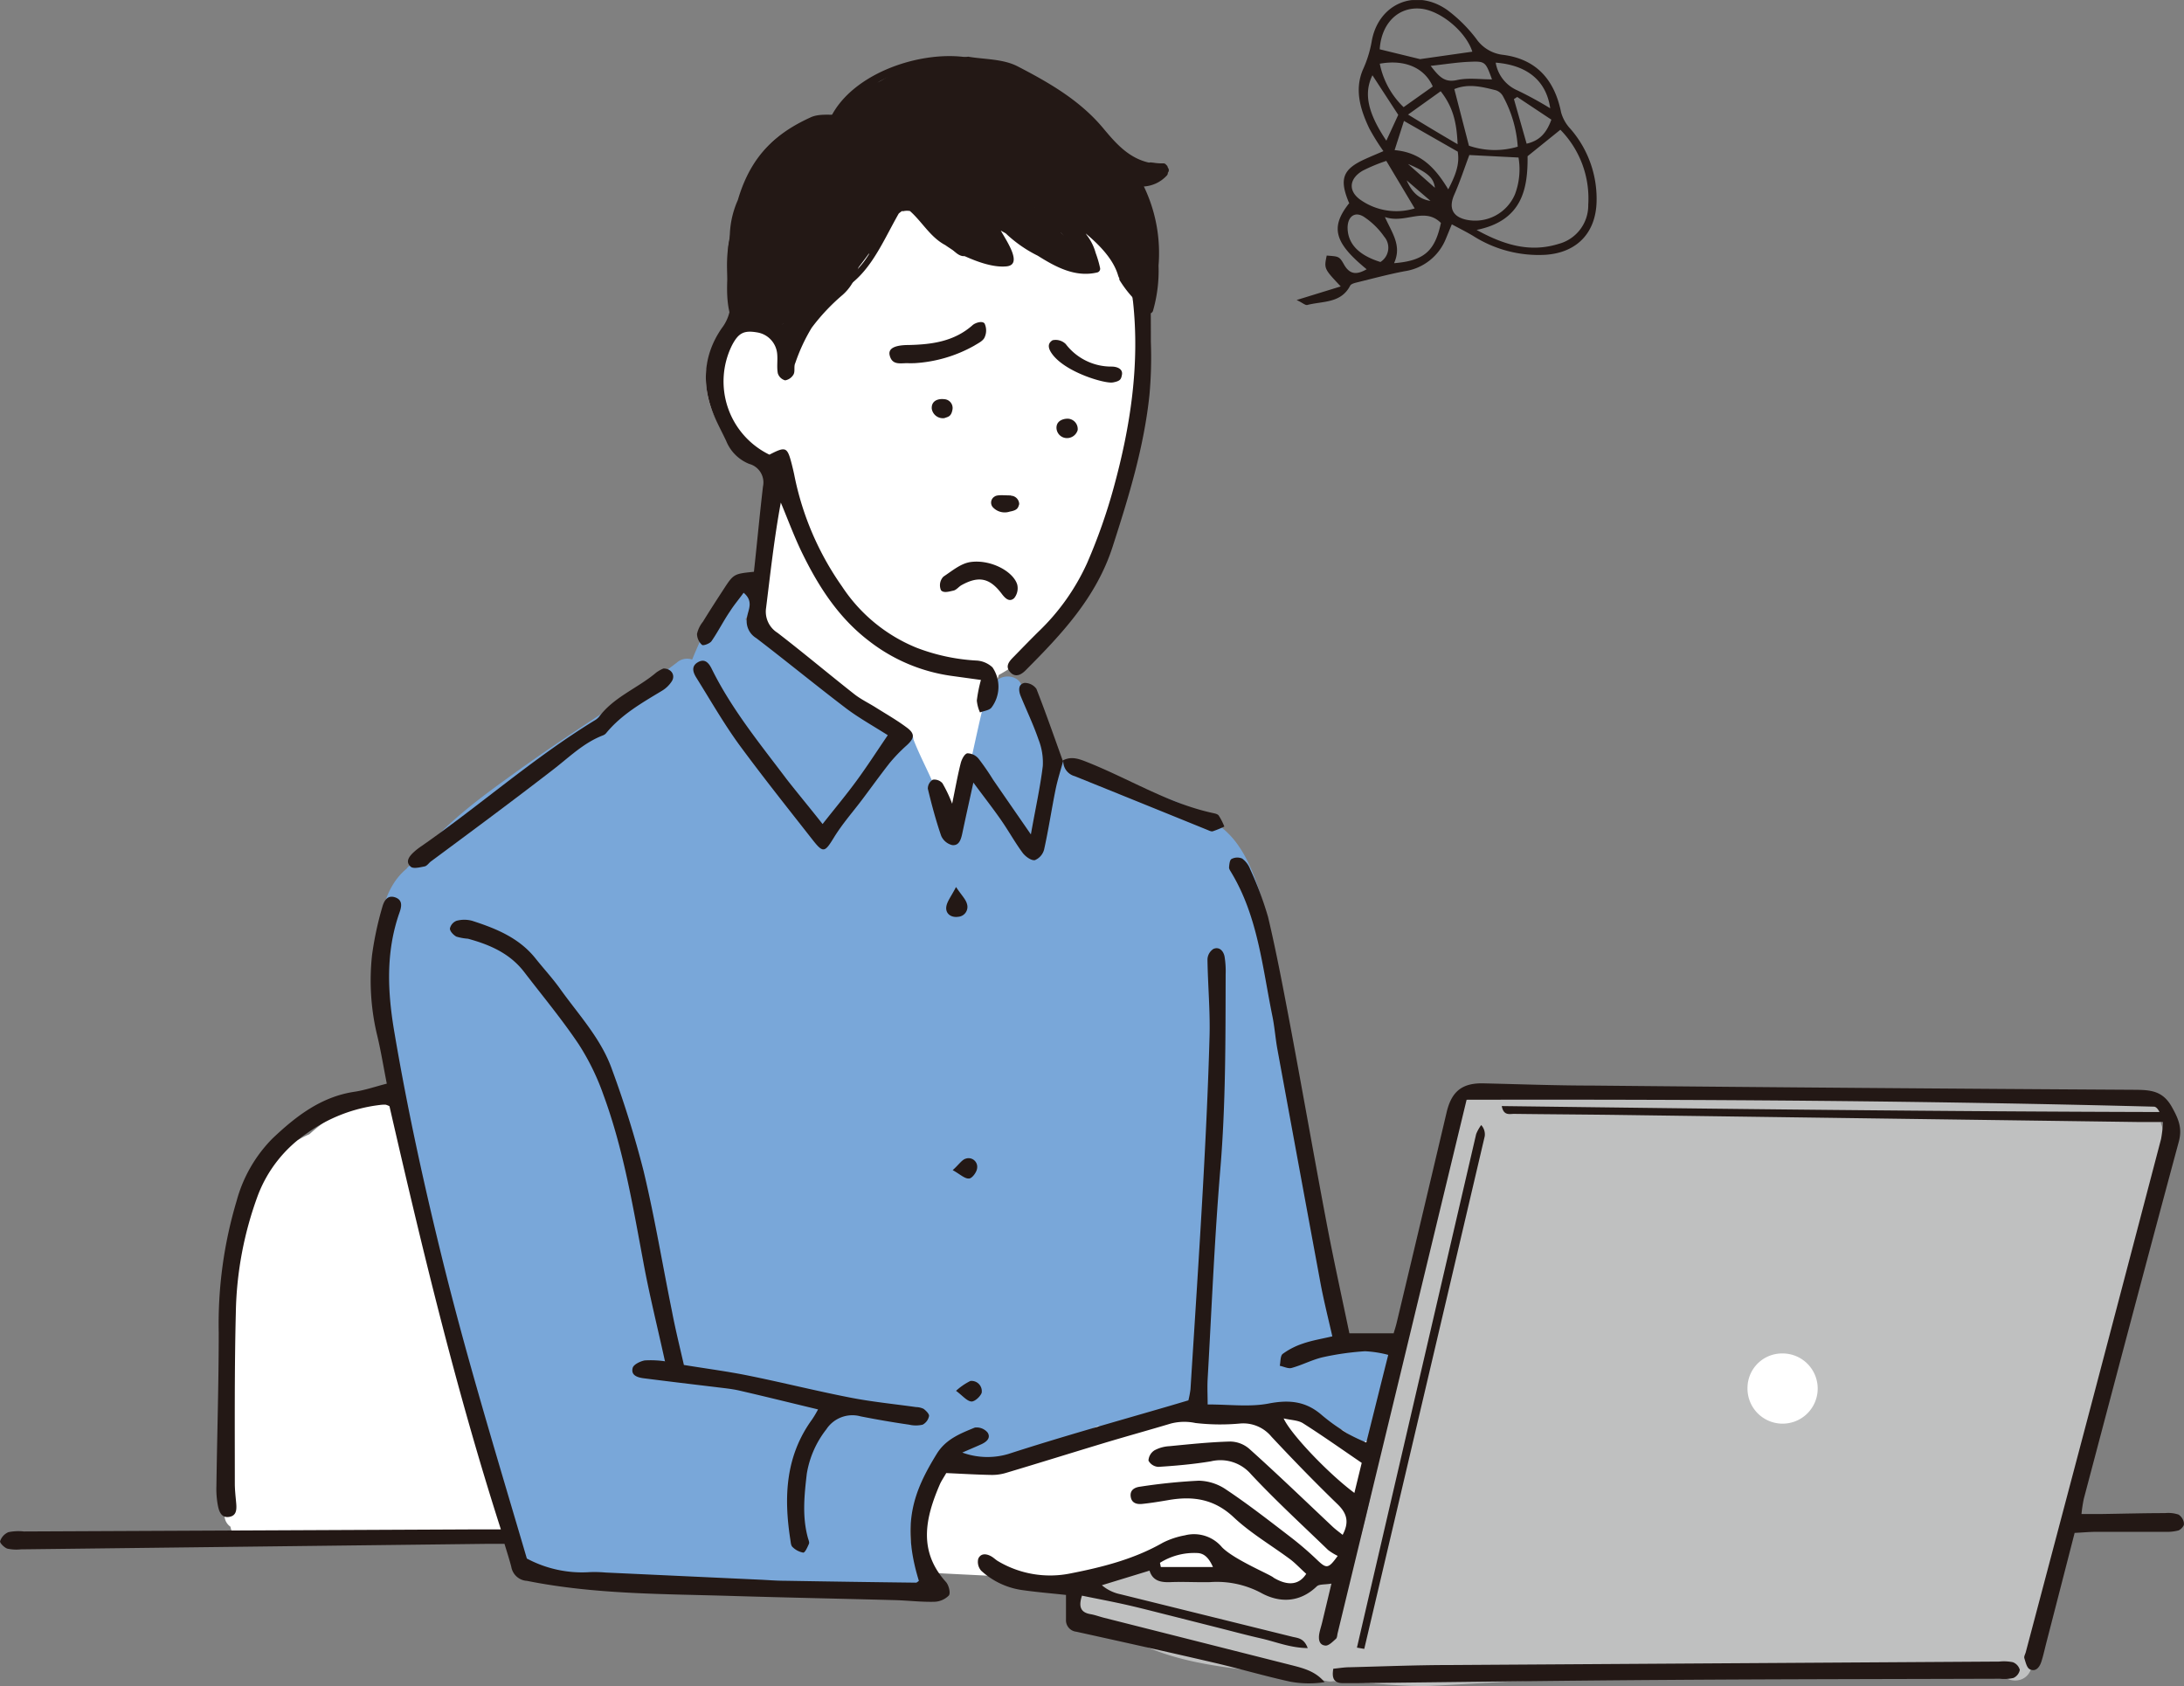 <svg xmlns="http://www.w3.org/2000/svg" xmlns:xlink="http://www.w3.org/1999/xlink" viewBox="0 0 366.45 282.95"><rect x="0" y="0" width="366.45" height="282.95" fill="#808080" stroke="none"/><defs><style>.cls-1{fill:none;}.cls-2{fill:#fff;}.cls-3{clip-path:url(#clip-path);}.cls-4,.cls-7{fill:#231815;}.cls-5{fill:#bfc0c0;}.cls-6{fill:#79a7d9;}.cls-7{fill-rule:evenodd;}</style><clipPath id="clip-path" transform="translate(-0.98 -0.49)"><rect class="cls-1" x="0.54" y="0.72" width="366.43" height="282.93" transform="translate(-0.54 0.7) rotate(-0.22)"/></clipPath></defs><g id="レイヤー_2" data-name="レイヤー 2"><g id="レイヤー"><path class="cls-2" d="M121.83,57.18c2.72-3,6.44-1.76,9.18.38a82.1,82.1,0,0,1,3.38-8.36,4,4,0,0,1,3.16-2.37,59.29,59.29,0,0,1,11.65-14.5,4.7,4.7,0,0,1,7.38.94,6.87,6.87,0,0,1,4.53-.35,10.83,10.83,0,0,1,3.73,1.91,5.19,5.19,0,0,1,1.61.11,20.08,20.08,0,0,1,3.84-3.87,4.73,4.73,0,0,1,5.84.73,22,22,0,0,1,2.26,3.33A4.25,4.25,0,0,1,182,37.46c.17.34.35.69.52,1A4.46,4.46,0,0,1,186,39.89a12.41,12.41,0,0,1,3.48,8.18h0a4.56,4.56,0,0,1,1.66,2.49c3.38,12.29,1.61,25.9-2.78,37.7-3.82,10.27-10.15,20.13-19.8,25.49a6,6,0,0,1-.35,1c-1.83,3.84-.92,8.78-.81,12.88.15,5.57-.78,11-3.79,15.81-1.54,2.44-5.47,3.47-7.56,1-3.1-3.64-4.07-7.92-4.17-12.4a4.48,4.48,0,0,1-4-3.39c-.11-.4-.22-.79-.32-1.19a4.26,4.26,0,0,1-3.16-1.38,14.17,14.17,0,0,1-2.24-3.4,4,4,0,0,1-2.81-2.27,19.67,19.67,0,0,1-.87-2,4,4,0,0,1-1,.12,4.56,4.56,0,0,1-1.46-.21,5,5,0,0,1-6.91-2.68,4.76,4.76,0,0,1-2.47-4c-.25-6,1.57-11.78,2.3-17.71.67-5.41-.24-10.79.87-16.1-3.35-.62-6.36-3.43-8.24-6.31-2.59-4-3.13-10.59.21-14.29Z" transform="translate(-0.98 -0.49)"/><path class="cls-2" d="M158.64,246.37c2.76-2,6.17-2.16,9.48-1.72a4.51,4.51,0,0,1,2-.89c2-.41,4.21-1.06,6.35-1.38a16,16,0,0,1,3.06-.8,6.77,6.77,0,0,1,1.43-.06c2.87-1.81,6-2.86,8.77-2.58a9.29,9.29,0,0,1,2.31.53l.18-.06a12.81,12.81,0,0,1,4.22-.61c3.84-2.93,8.77-4.22,13-2.2a8.66,8.66,0,0,1,3,.05c2.36-1.21,5.24-1.29,8.39.49a7.9,7.9,0,0,1,3.3,3.6l.43.2c3.53-2.17,9.12,2,6.68,6.66-1.59,3-1.76,6.63-2.68,9.9a18.28,18.28,0,0,1-7.1,9.85,4.76,4.76,0,0,1-5.84-.74c-2.39-2.69-7.41-1.87-10.66-1.7-4.63.24-9.76.92-14.19-.82a6.62,6.62,0,0,1-1.57-.86c-3.5,2.41-7.82,2.79-12.13,2.38-6.53-.64-13.14-.83-19.69-1.21a4.91,4.91,0,0,1-4.67-6.08c.86-4.46,2.09-9.15,6-11.95Z" transform="translate(-0.98 -0.49)"/><g class="cls-3"><path class="cls-4" d="M125.6,37.21a.68.68,0,0,1-.3.11c-.14.77-.27,1.55-.36,2.32.19-.83.42-1.64.66-2.43Zm1.24-3.81c.3-.85.63-1.68,1-2.5-.41.68-.81,1.36-1.17,2.07a13.35,13.35,0,0,0-.73,3.1c.29-.94.6-1.83.89-2.67Zm19.9,9.68c-.62.85-1.25,1.69-1.91,2.52-.45.58-1.15-.08-1.07-.62,0-.27.07-.52.12-.78,0,0,0,0,0,0-.09.26-.17.52-.28.77a14.22,14.22,0,0,1-1.76,3.14,14.81,14.81,0,0,0,5-5.06Zm29-4.43A32.4,32.4,0,0,0,179,40.93a.63.63,0,0,1,.23.23l1.7.89a.62.62,0,0,1,.17,1c.71.2,1.21.23,1.27,0-1.14-1.14-2.25-2.31-3.37-3.47a.65.65,0,0,1-.62-.14,29.28,29.28,0,0,1-2.49-2.61,18.14,18.14,0,0,1-1.36-1.49,1.56,1.56,0,0,1-1.29-.24.5.5,0,0,1-.24-.28,2.63,2.63,0,0,1-.83.23,25.41,25.41,0,0,1,3.52,3.66Zm-22.2-26.49a25.78,25.78,0,0,0-5.35,2.18c1.75-.8,3.61-1.32,5.35-2.18ZM123.18,44.05a.67.67,0,0,1,.12-.35,6,6,0,0,1,.13-3,15.58,15.58,0,0,1,1.35-6.64c1.53-5.25,4.46-9.81,9.56-12.24a.67.67,0,0,1,.87.27,13.82,13.82,0,0,1,5.12-1.84c3.78-7.76,15.88-11.57,23.67-10,.81.15.47,1.39-.34,1.23a21.64,21.64,0,0,0-8.82.32.63.63,0,0,1,0,1.09c-2.2,1.23-4.7,1.7-6.89,2.92a3.35,3.35,0,0,0-.45.27,2.67,2.67,0,0,1,1.15.36A35.64,35.64,0,0,1,159.78,12c8.2-.84,19.26,2.86,23.86,10.25a2.64,2.64,0,0,1,2.52,1.06c1.19,1.57,2.33,3.2,3.36,4.87l.06,0c.63.41,1.25.84,1.9,1.22.86.14,1.73.19,2.6.28a.62.62,0,0,1,.52.34,5,5,0,0,0,.53-.32l-.13-.07a5.82,5.82,0,0,1-1.1-.3.66.66,0,0,1-.42-.73c-.13-.46.28-1,.77-.83h.16a8.5,8.5,0,0,0,1.75.13.57.57,0,0,1,.51.27.64.64,0,0,1,.26.45.63.63,0,0,1,0,.85.61.61,0,0,1-.18.48,5.71,5.71,0,0,1-3.84,1.83,25.75,25.75,0,0,1,2.46,13.27v0a24.29,24.29,0,0,1-.94,7.62.64.64,0,0,1-1.23-.34,21.89,21.89,0,0,0,.63-2.88.62.62,0,0,1-.3-.19,2.17,2.17,0,0,1-1.31.26,8.4,8.4,0,0,1,.53.84l0,0c.12.11.24.22.37.32.65.51-.26,1.41-.91.91a19.19,19.19,0,0,1-3.32-4,.54.54,0,0,1-.1-.41,2,2,0,0,1-.22-.52c-.81-2.71-3.11-5.06-5.42-7l.23.35a8.57,8.57,0,0,1,1.44,2.92v0a18.21,18.21,0,0,1,.73,2.48.64.64,0,0,1-.44.79c-3.68.88-6.95-.88-10-2.8a21.85,21.85,0,0,1-5.39-3.76l-.82-.46c1.05,1.87,3.69,5.7,1,6-2.17.23-4.78-.71-6.74-1.57a18.45,18.45,0,0,1-3.58-2l-.19-.1c-2.4-1.37-3.71-3.82-5.73-5.61h0a2.82,2.82,0,0,0-1,0,.53.53,0,0,1-.33,0,5.34,5.34,0,0,0-.55.42c-3,5.24-5.29,11.41-11.26,13.61a.56.56,0,0,1-.4,0c-.28.31-.58.62-.88.93-3.3,3.36-8.53,6.15-12.34,2A2.49,2.49,0,0,1,125.65,52a11,11,0,0,1-.55-1.08c0,.5,0,1,0,1.49a.59.59,0,0,1-.36.56c0,.26.08.51.13.77.16.81-1.08,1.16-1.24.35-.06-.31-.1-.62-.15-.93a.61.61,0,0,1-.07-.14c-.73-3-.33-5.92-.27-9Z" transform="translate(-0.98 -0.49)"/><path class="cls-5" d="M181.44,268.5c2.66-2.43,6-3.38,9.4-3.76l.06-.16a1.32,1.32,0,0,1,.19-.29,2.32,2.32,0,0,1,.39-.53,2.58,2.58,0,0,1,3.64,0,3,3,0,0,1,.52.75h1.09a2.33,2.33,0,0,1,2.24,1.41c.54-.13,1.09-.25,1.63-.36,4.12-.84,9.86-2,13.57.64a2.74,2.74,0,0,1,.72.77c2.16.08,4.32.11,6.47.12a2.55,2.55,0,0,1,4.77-1.17,57.16,57.16,0,0,0,3.21-7.83c2.11-7.65,3.29-15.55,4.78-23.34,1.53-7.95,3.65-15.74,5.9-23.5a64.64,64.64,0,0,0,2.4-10.79c.33-3.09.58-6.18,2-9a2.45,2.45,0,0,1,.63-.82,42.18,42.18,0,0,0,.29-4.52c0-2.75,3.53-3.22,4.72-1.42,2.85-.76,6.25-.31,9-.17,4.79.25,9.6.19,14.41.25.75-.09,1.51-.18,2.27-.25a142.38,142.38,0,0,1,21.95-.17,58.09,58.09,0,0,1,9.51.15c3.18.31,6.42.71,9.55-.07a2.39,2.39,0,0,1,2.54.8c4.58,0,9.17-.2,13.81-.46,4.9-.28,9.83-.08,14.73.08,4.58.16,9.11-.76,13.7-.26a2.83,2.83,0,0,1,2,4.31c2.16,5.59-.27,12.69-2,18.06-1.32,4.15-2.52,8.32-3.87,12.45-1.94,5.9-4,11.85-4.54,18.07a2.54,2.54,0,0,1-1.22,2,131.14,131.14,0,0,1-5,21.26c-2,6.6-2.65,13.58-5.22,20-1,2.44-4.39,2.07-5,.21-4.78,2.26-12,.38-16.81-.05-9.9-.87-19.92,1.09-29.85.42-5.36-.36-10.54-.91-15.9-.33-5.75.62-11.49,1.29-17.27,1.53-5.08.21-10.15.56-15.23.81-5.44.28-10.8-.63-16.23-.69a3.1,3.1,0,0,1-.63-.08,2.65,2.65,0,0,1-1.12,0c-10.1-2.09-20.54-1.6-30.18-5.7a2.11,2.11,0,0,1-1.26-1.32,26.77,26.77,0,0,0-8.79-1.29,2.34,2.34,0,0,1-2.43-3,2.22,2.22,0,0,1,.5-2.83Z" transform="translate(-0.98 -0.49)"/></g><path class="cls-2" d="M294.19,233.32a5.89,5.89,0,1,0,5.86-5.73,5.8,5.8,0,0,0-5.86,5.73Z" transform="translate(-0.98 -0.49)"/><path class="cls-2" d="M40,245.59a2.41,2.41,0,0,1-.12-.72c-.05-6.42-.44-12.84-.49-19.26a2.34,2.34,0,0,1,.91-1.88,2.36,2.36,0,0,1-.93-2,57.27,57.27,0,0,1,.49-8.39,1.32,1.32,0,0,1,.07-.3c.88-8.72,3.23-18.1,11.32-21.42a13.87,13.87,0,0,1,1.64-.81c4.15-3.78,9.45-6.4,14.76-6.4,2.85,11.29,4.78,22.61,7.79,34.49,3.87,13.34,8.44,26,11.88,38.94-6.36.52-12.84-.09-19.19.27-8.19.48-16.43,1.51-24.64,1a2.38,2.38,0,0,1-3.34-1.22,2.94,2.94,0,0,1-.5-1.23,2.32,2.32,0,0,1-1-1.93l0-6.85A2.29,2.29,0,0,1,40,245.59Z" transform="translate(-0.98 -0.49)"/><g class="cls-3"><path class="cls-6" d="M69.25,146.18a2.51,2.51,0,0,1,1.1-.77l.18-.07a24.92,24.92,0,0,1,3.16-3.91c4.07-4.33,9-7.89,13.82-11.36,5.37-3.88,10.91-7.52,16.44-11.16a121.47,121.47,0,0,0,10.61-7.25,2.58,2.58,0,0,1,2.56-.5,79.89,79.89,0,0,1,6-11.86c1.78-2.77,6.24-.21,4.44,2.58-.53.83-1,1.68-1.52,2.54,0,0,.11.08.17.13,3.51,3.32,7.84,5.69,11.64,8.66,4.32,3.37,8.37,7.31,13.61,9.2a4.54,4.54,0,0,1,.54.26,2,2,0,0,1,2.23,1.85c1.9,4.94,4.78,9,5.28,14.47a2.17,2.17,0,0,1,0,.51l.49.95a32.77,32.77,0,0,1,2.94-6.29c-.38-2,.49-4,.95-6.06.77-3.46,1.5-6.94,2.37-10.37a2.34,2.34,0,0,1,1.22-1.55c.35-2.93,4.93-2.91,5.09.08a2.31,2.31,0,0,1,.31.51c1.65,3.51,3.5,6.91,4.43,10.65,4.13,1.46,8.25,3,12.35,4.52,4.93,1.85,11.11,3.39,15.33,6.66l.32.29c4.08,2.73,6,7.91,7.4,12.42,2,6.6,2.73,13.58,3.45,20.41a194,194,0,0,0,3.94,23.56c1.28,5.46,2.69,10.88,4,16.33,1,4.32,2.4,9,2.78,13.52a13.22,13.22,0,0,1,1.88-.06,17.19,17.19,0,0,1,1.9.17l1.28.17.12,0h0a2.57,2.57,0,0,1,2.34,2.52,2.12,2.12,0,0,1-.14.75,2.45,2.45,0,0,1,.05,1.21,61.44,61.44,0,0,1-2.06,9.42,2.54,2.54,0,0,1-1.2,2.5,2.42,2.42,0,0,1-3.63-.48c-9-7.25-20.82-3-31.38-3.83,0,0,0,0,0,0a3.51,3.51,0,0,1-1.14,1.16,9.09,9.09,0,0,1-3.1,1.17,2.64,2.64,0,0,1-2.58-.76s0,0,0,.05a4.86,4.86,0,0,1-1.35.53l-.28.12a4.77,4.77,0,0,1-2.43,0,61.5,61.5,0,0,1-8.68,3.65,63.72,63.72,0,0,1-8.55,1.82l-2.56.38c-.4.06-.8.14-1.19.21l-.18,0a2.64,2.64,0,0,1-3,.53,3.18,3.18,0,0,1-1.29-1.15.16.16,0,0,0,0-.07c-4.37,3.6-7.4,11.48-5.23,16.38a2.35,2.35,0,0,1,1.05,1.68h0c2.17,2.49-1.44,6.15-3.62,3.65-.13-.14-.24-.3-.37-.45C131,267.71,109.9,270,90,264.69a2.49,2.49,0,0,1-1.46-3.78c-1.13-.93-1.69-2.69-2.19-3.93C85,253.76,84,250.42,83,247.11c-2-6.38-3.77-12.81-5.52-19.25s-3.58-12.82-4.88-19.4c-1.43-7.21-2.42-14.5-3.54-21.78-.53-3.43-1.12-6.86-1.63-10.29-2.29-4.78-3-10.46-3-15.67-.08-5,.72-11.21,4.86-14.54Z" transform="translate(-0.98 -0.49)"/><path class="cls-7" d="M195.76,263.46l-.15-.74a10.79,10.79,0,0,1,6.29-1.64c1.25.05,2,1,2.6,2.35l-8.74,0ZM228.24,251c-4.32-3.2-10.69-9.87-11.88-12.51,1.26.3,2.43.29,3.26.82,3.29,2.09,6.48,4.35,9.84,6.64l-1.22,5Zm6.56-26.79-7.41,0c-1.29-6.2-2.64-12.28-3.8-18.4-2.11-11.12-4.06-22.28-6.15-33.4-1.14-6-2.28-12.1-3.7-18.08a57.07,57.07,0,0,0-3-8,3.94,3.94,0,0,0-1.34-1.78,2.07,2.07,0,0,0-1.78.07c-.31.16-.38.92-.42,1.43,0,.28.24.6.4.88,4.43,7.37,5.19,15.8,6.86,24,.38,1.83.51,3.71.84,5.55q3.6,19.62,7.23,39.24c.54,2.9,1.26,5.77,2,9-1.74.41-3.35.67-4.87,1.19a12.2,12.2,0,0,0-3.45,1.75c-.43.33-.35,1.32-.5,2,.69.14,1.44.53,2,.36,1.78-.49,3.45-1.39,5.24-1.8a46.37,46.37,0,0,1,7.05-1,18.4,18.4,0,0,1,3.91.61c-1.26,5-2.42,9.68-3.68,14.7a31.41,31.41,0,0,1-3.14-1.49,35.4,35.4,0,0,1-4.28-3.07c-2.63-2.32-5.39-2.65-8.85-2-3.24.65-6.72.17-10.35.18,0-1.49-.08-2.89,0-4.28.67-11.76,1.15-23.53,2.13-35.25.91-10.89.86-21.77.89-32.66a15.29,15.29,0,0,0-.18-2.95c-.18-.95-.87-1.72-1.87-1.3a2.2,2.2,0,0,0-1,1.75c.06,4.28.46,8.57.35,12.84-.23,8.47-.64,16.92-1.11,25.38-.63,11.31-1.38,22.61-2.09,33.92a16.48,16.48,0,0,1-.35,1.86l-3.38,1c-9,2.62-17.95,5.12-26.84,8a12.31,12.31,0,0,1-7.72-.24c1.05-.46,2.11-.9,3.15-1.37.87-.39,1.71-1.05,1.09-2a2.39,2.39,0,0,0-2.14-.82c-2.44,1-4.86,1.94-6.38,4.4-3.81,6.2-6,11.61-3,21.32-.16.1-.33.3-.5.3q-11-.13-22.08-.32c-1.43,0-2.86-.13-4.29-.19l-25.7-1.19a21.05,21.05,0,0,0-2.63-.07A19.62,19.62,0,0,1,89.38,262c-2.74-9.32-5.62-18.89-8.36-28.5-2-7-3.9-14-5.64-21-3.17-12.8-6-25.67-8.21-38.7C66,167,65.67,160.28,68,153.64c.36-1,.57-2.07-.61-2.54-1.43-.55-2,.58-2.29,1.68a54.78,54.78,0,0,0-1.7,8,39.46,39.46,0,0,0,.79,13.12c.66,2.66,1.09,5.38,1.69,8.42-1.89.48-3.63,1.09-5.42,1.36-5.63.84-9.87,4.15-13.78,7.86a23.66,23.66,0,0,0-6,10.46,72,72,0,0,0-3,22.11c0,8.58-.27,17.15-.39,25.73a15,15,0,0,0,.25,3.28c.19.94.55,2.08,1.85,1.9s1.31-1.26,1.22-2.31-.23-2.19-.23-3.29c0-9.57-.07-19.14.17-28.71a59.66,59.66,0,0,1,3.72-19.7,22.08,22.08,0,0,1,8.27-10.41,26.33,26.33,0,0,1,12.15-4.7,5.37,5.37,0,0,1,1-.05,2.69,2.69,0,0,1,.64.26c5.44,23.7,11.11,47.38,18.69,71l-4,0L5,257.46a8.44,8.44,0,0,0-2.62.12A2.51,2.51,0,0,0,1,259.09c-.09.29.69,1.07,1.21,1.25a7.18,7.18,0,0,0,2.28.12l77.92-.92h3.22c.42,1.4.82,2.62,1.14,3.86a2.83,2.83,0,0,0,2.64,2.35c11.48,2.3,23.11,2.18,34.72,2.54,9,.27,18,.45,27,.69,2.2.06,4.39.33,6.57.28a3.59,3.59,0,0,0,2.49-1.06c.31-.4,0-1.76-.53-2.31-4.65-5.19-3.41-10.7-1-16.3.26-.6.64-1.14,1.09-1.93,2.43.11,4.92.26,7.42.31a8.06,8.06,0,0,0,2.54-.32c5.57-1.66,11.12-3.4,16.69-5.08,3.67-1.1,7.36-2.12,11-3.21a9,9,0,0,1,4.16-.1,36.12,36.12,0,0,0,7.57.08,6.13,6.13,0,0,1,5.19,2.22c3.61,3.86,7.29,7.65,11.08,11.32,1.59,1.54,2,3,.86,5.15-.58-.47-1.17-.89-1.68-1.37-4.64-4.37-9.23-8.8-14-13.08a5,5,0,0,0-3.2-1.21c-3.4.09-6.8.45-10.19.78a5.92,5.92,0,0,0-2.51.7,2.18,2.18,0,0,0-1,1.72,2,2,0,0,0,1.67,1.05c3-.19,5.9-.45,8.81-.93a6.77,6.77,0,0,1,6.73,2.17c4.12,4.41,8.58,8.5,12.92,12.7a9.5,9.5,0,0,0,1.62,1c-1.55,2.16-1.87,2.17-3.39.73a54.87,54.87,0,0,0-4.48-3.86c-3.57-2.74-7.13-5.52-10.85-8a8.44,8.44,0,0,0-4.59-1.49,96,96,0,0,0-9.81,1c-.93.11-1.77.55-1.61,1.68s1.08,1.32,2,1.21c1.42-.15,2.83-.38,4.24-.62,4.08-.72,7.68-.27,11,2.83,2.85,2.69,6.33,4.72,9.51,7.08.83.62,1.55,1.4,2.7,2.45-1.19,1.86-3.06,2.08-5.47.65-.36-.45-6.61-3-8.66-5.11a6.12,6.12,0,0,0-6.23-2,13.51,13.51,0,0,0-3.71,1.24c-4.84,2.77-10.18,4.11-15.54,5.16a17.1,17.1,0,0,1-12.09-2.06c-.38-.22-.69-.54-1.07-.77-.85-.51-1.83-.62-2.26.36a2.23,2.23,0,0,0,.49,2,12.81,12.81,0,0,0,7.07,3.28c2.27.32,4.57.51,7.16.79,0,1.38,0,2.78,0,4.17a1.93,1.93,0,0,0,1.73,2c7.71,1.7,15.43,3.41,23.12,5.2,4.29,1,8.51,2.25,12.81,3.19a17.44,17.44,0,0,0,5.73.08c-1.46-1.77-3.41-2.31-5.37-2.81q-15.82-4-31.65-8c-.75-.19-1.48-.47-2.23-.6-1.83-.3-2-1.42-1.46-3.11,2.56.53,5.11,1,7.65,1.58s4.91,1.21,7.37,1.82l7.67,1.94c2.46.62,4.9,1.28,7.37,1.84s4.85,1.58,7.82,1.62c-.63-1.69-1.68-1.68-2.58-1.9L189,268a7,7,0,0,1-3.14-1.52l8-2.45c.52,1.73,1.89,2,3.54,1.93,2.2-.09,4.4.05,6.6,0a15.8,15.8,0,0,1,8.51,1.77c3.07,1.72,6.51,1.74,9.41-1.06.41-.39,1.31-.27,2.46-.46-.59,2.48-1.07,4.48-1.55,6.48-.15.64-.37,1.27-.49,1.92-.17,1,0,1.94,1.08,2,.55,0,1.2-.68,1.72-1.14.21-.19.2-.62.28-.94q5.16-21.31,10.32-42.62l11.32-46.89c38.59-.08,77,.16,115.32,1.16.34,0,.67.36.94.9-36.78-.09-73.51-.52-110.36-1,.31,1.68,1.33,1.3,2.1,1.31,5.61.07,11.22.1,16.84.17q44.07.6,88.15,1.2c1.19,0,2.39,0,3.86,0a21.88,21.88,0,0,1-.33,2.85q-5.81,22.17-11.65,44.34-5.52,20.9-11.05,41.77c-.08.32-.32.68-.24,1,.21.66.41,1.6.9,1.85,1,.51,1.64-.32,1.94-1.21s.57-2.12.84-3.18c1.57-6.07,3.13-12.14,4.76-18.48,1.23-.06,2.41-.17,3.58-.18,3.85,0,7.71,0,11.56,0a7.76,7.76,0,0,0,2.27-.23c.42-.15,1-.78.94-1.15a2.06,2.06,0,0,0-.91-1.51,5.42,5.42,0,0,0-2.26-.25c-3.52,0-7,.1-10.56.15-1.07,0-2.15,0-3.47,0a23.73,23.73,0,0,1,.39-2.56c5.29-20,10.56-40,15.94-59.92.61-2.27-.05-3.81-1.14-5.77-1.52-2.76-3.56-2.91-6.22-2.93q-45.57-.27-91.13-.71c-6.05,0-12.1-.23-18.15-.37-3.58-.09-5.37,1.31-6.21,4.84q-4.16,17.67-8.38,35.31c-.15.63-.35,1.24-.53,1.84Z" transform="translate(-0.98 -0.49)"/><path class="cls-7" d="M132.27,54.76l-5.41-2.45A26.09,26.09,0,0,1,128.05,35a26.68,26.68,0,0,0,1.26-3c1.21-4.1,4.17-6.66,7.73-8.57a10.12,10.12,0,0,1,4.11-.74c1-.06,2.11.07,2.15-1.32s-1-1.64-2.06-1.62c-1.42,0-3-.14-4.22.42-4.16,1.9-7.89,4.48-9.74,8.9a96.4,96.4,0,0,0-3.47,9.6,24.15,24.15,0,0,0-.37,11.12,7.17,7.17,0,0,1-1.35,5.76C119,60,118.66,65,120.7,70c.62,1.52,1.43,3,2.12,4.46a6.94,6.94,0,0,0,3.87,3.87A3.22,3.22,0,0,1,129,82.12c-.56,4.78-1,9.58-1.52,14.31-3.41.35-3.41.35-5.18,3.08-1.14,1.75-2.28,3.51-3.37,5.29a5,5,0,0,0-1,2.06,2.57,2.57,0,0,0,.84,1.84c.21.18,1.32-.22,1.6-.64,1.12-1.62,2-3.39,3.1-5,.67-1.06,1.48-2,2.28-3.11,1.71,1.43.78,2.82.6,4a3.32,3.32,0,0,0,1.52,3.61c5.06,3.87,10,7.92,15.07,11.78,2.09,1.58,4.4,2.86,7,4.51-1.82,2.67-3.46,5.22-5.25,7.66s-3.63,4.63-5.69,7.25c-2-2.55-4.05-5-6-7.49-4.52-6-9.25-11.77-12.59-18.53-.45-.92-1.11-1.82-2.3-1.15s-.86,1.69-.31,2.58c2.39,3.82,4.63,7.75,7.28,11.38,4,5.43,8.17,10.66,12.31,15.94,1.71,2.17,2,2,3.47-.4s3.21-4.34,4.83-6.5,3-4.08,4.55-6.06a27.88,27.88,0,0,1,2.9-3c1.25-1.14,1.4-1.89.06-2.91-1.66-1.25-3.48-2.29-5.25-3.4-1.2-.76-2.51-1.38-3.62-2.25-4.32-3.4-8.53-6.94-12.89-10.3a4.18,4.18,0,0,1-1.92-4.17c.73-5.87,1.37-11.75,2.47-17.68,1.22,2.9,2.3,5.87,3.69,8.68,2.74,5.57,6.07,10.7,11.12,14.55a29,29,0,0,0,13.77,5.84l5,.69a23.65,23.65,0,0,0-.69,3.45,6.31,6.31,0,0,0,.53,2c.65-.26,1.52-.33,1.92-.8a5.8,5.8,0,0,0,.18-6.76,4.3,4.3,0,0,0-2.8-1.15,33,33,0,0,1-9.93-2.14,27.25,27.25,0,0,1-12.52-10.29,49,49,0,0,1-8-18.66c-.13-.65-.29-1.29-.45-1.93-.74-2.84-1-2.93-3.73-1.52a13.66,13.66,0,0,1-6.28-18.35c1.09-2.08,2-2.55,4.24-2.16a4,4,0,0,1,3.34,3.57c.11,1.09-.09,2.23.11,3.29a1.77,1.77,0,0,0,1.23,1.18,2,2,0,0,0,1.41-1c.29-.54,0-1.34.3-1.93a29.87,29.87,0,0,1,2.74-5.89,33.75,33.75,0,0,1,5.18-5.51c2.8-2.48,3-5.76,3-9.06,0-.49-.82-1.16-1.41-1.4-.23-.1-.86.73-1.29,1.16-.07.06-.07.21-.06.31.64,5.2-3.38,7.82-6.22,11-1.06,1.2-2.67,1.9-4.14,2.91Z" transform="translate(-0.98 -0.49)"/><path class="cls-7" d="M241,34.2c-2.14-.33-3.22-1.7-4-3.45l4,3.45ZM237.22,28c3.49,1.47,4.32,2.44,4.52,4l-4.52-4Zm14.1-14.19c-2,0-4-.3-5.86.11-2.1.47-3-.54-4.43-2.38,2.47-.27,4.48-.6,6.49-.68,2.71-.12,2.71,0,3.8,2.95Zm9.95,6.79c-.87,2.38-2.11,3.53-4.14,4L255,17.12l.55-.36,5.72,3.8Zm-27.66,3.52c-3.18-4.73-3.83-8-2.35-11l4.33,6.64-2,4.34Zm27.47-5.46a61.21,61.21,0,0,0-5.49-3A6.17,6.17,0,0,1,251.94,11c5.32.42,8.47,3.05,9.14,7.6ZM237.2,19.74l5.51-3.94c2.09,2.66,2.69,5.29,2.84,8.89-3-1.75-5.35-3.16-8.35-5Zm-4.6,24.71c-3.65-1.13-5.47-3.05-5.51-5.72,0-1.85,1.16-2.82,2.69-1.89a12.6,12.6,0,0,1,3.46,3.37,2.83,2.83,0,0,1-.64,4.24Zm-.06-33.28c4.23-.75,7.49.75,8.84,3.83l-4.89,3.47a13.87,13.87,0,0,1-4-7.3Zm2.37,33.43c1.3-2.91-.35-5-1.56-7.7,3.41,1.21,6.62-1.78,9.4,1-1,4.7-2.79,6.34-7.84,6.75Zm10.66-18.68c.36,2.14-.38,4-1.59,6.34-2.17-3.59-4.58-6.2-9-6.58l1.57-4.9,9,5.14Zm-12,1.54c1.66,2.78,3.15,5.27,4.78,8a10.49,10.49,0,0,1-9-1.37c-2.19-1.48-2.06-3.59.26-4.95a28,28,0,0,1,4-1.66Zm11.38-12c2.36-1,4.69-.41,7,.17a2.12,2.12,0,0,1,1.21,1,20.38,20.38,0,0,1,2.48,8.47,13.41,13.41,0,0,1-8.19-.16L245,15.45Zm-12.47-6.7c.27-4.33,3.09-7.17,6.87-6.82,3.37.32,7.62,3.89,8.67,7.22l-8.77,1.25-6.77-1.65Zm15,17.74,8.29.42a11.85,11.85,0,0,1-.6,6.18,7.25,7.25,0,0,1-8,4.29c-2.46-.47-3.17-2-2.18-4.24s1.62-4.24,2.53-6.65Zm15.32-4.23a16.44,16.44,0,0,1,4.67,12.55,6.68,6.68,0,0,1-5,6.6c-4.68,1.45-9,.26-13.73-2.35,7.72-1.57,8.6-7,8.55-12.37l5.49-4.43Zm-35.51,12.4c-3.13,4-2.41,6.57,3,11-1.56.89-2.79,1-3.81-.81-.79-1.42-.94-1.33-2.89-1.49-.46,2.2-.46,2.2,2.35,5.18l-7.4,2.28c1,.46,1.45.92,1.8.83,2.56-.67,5.63-.24,7.18-3.23.15-.3.72-.45,1.13-.55,2.65-.65,5.28-1.36,8-1.88a8.83,8.83,0,0,0,6.93-5.45c.29-.69.57-1.39,1-2.42,1.29.7,2.43,1.26,3.52,1.91a20.48,20.48,0,0,0,12.23,3.2c5.28-.37,8.44-3.72,8.54-9a17.86,17.86,0,0,0-4.38-12.12,6.63,6.63,0,0,1-1.57-2.75c-1.11-5.56-4.2-8.94-9.68-9.67A6.33,6.33,0,0,1,248.68,7a24.42,24.42,0,0,0-4.89-4.85c-5.35-3.75-11.65-1-12.68,5.43a19.42,19.42,0,0,1-1.46,4.62c-1.43,3.39-.41,6.7,1.08,9.84a37.33,37.33,0,0,0,2.37,3.81c-1.08.47-2.06.87-3,1.3-3.84,1.71-4.48,3.37-2.73,7.47Z" transform="translate(-0.98 -0.49)"/></g><path class="cls-7" d="M112.59,228.91a16.64,16.64,0,0,0-3.44-.15c-.73.14-1.8.65-2,1.21-.37,1.27.75,1.64,1.79,1.78,4,.51,8.07,1,12.11,1.48,1.3.17,2.62.28,3.9.57,4.36,1,8.69,2.08,13.29,3.18a17.34,17.34,0,0,1-1,1.68c-4.46,6.14-4.77,13-3.65,20.17.07.43.09,1,.37,1.24a3.39,3.39,0,0,0,1.8.94c.3,0,.71-.92.95-1.48.11-.25-.07-.64-.16-.95-1-3.59-.62-7.18-.2-10.8a16.34,16.34,0,0,1,3.28-7.46,5.22,5.22,0,0,1,5.77-2.17c2.7.53,5.41,1,8.12,1.39a5,5,0,0,0,2.27,0,2.09,2.09,0,0,0,1.07-1.44c.06-.35-.51-.92-.92-1.22a3.07,3.07,0,0,0-1.25-.29c-3.7-.52-7.42-.88-11.08-1.6-5.7-1.11-11.35-2.53-17.05-3.68-3.43-.7-6.92-1.15-10.83-1.79-.66-2.89-1.42-5.95-2-9-1.6-7.86-2.9-15.78-4.77-23.57a171.87,171.87,0,0,0-5.29-17c-1.81-5.16-5.59-9.17-8.71-13.54-1.28-1.79-2.78-3.41-4.15-5.13-2.75-3.44-6.62-5-10.62-6.29a5,5,0,0,0-2.6,0,1.8,1.8,0,0,0-1.12,1.31c0,.46.6,1.09,1.09,1.35a9.16,9.16,0,0,0,1.93.35c3.69,1,7.06,2.47,9.46,5.61,3.07,4,6.32,7.91,9.13,12.1a40.3,40.3,0,0,1,4.17,8.55c3.31,9,4.89,18.45,6.65,27.85,1,5.5,2.37,10.93,3.67,16.87Z" transform="translate(-0.98 -0.49)"/><path class="cls-7" d="M224.69,280.51c-.27,1.56.1,2.4,1.6,2.4.77,0,1.54,0,2.31,0,17.27-.18,34.54-.43,51.82-.54,18.7-.13,37.4-.14,56.11-.2a6.9,6.9,0,0,0,2.28-.13,1.88,1.88,0,0,0,1.07-1.35,1.9,1.9,0,0,0-1.16-1.29,7.48,7.48,0,0,0-2.28-.11q-46.05.29-92.09.58c-5.61,0-11.22.23-16.83.37-1,0-1.92.17-2.83.25Z" transform="translate(-0.98 -0.49)"/><path class="cls-7" d="M194.08,57.85c0-2.42,0-4.83-.05-7.24a5.09,5.09,0,0,0-.54-2.19,1.62,1.62,0,0,0-1.33-.68,1.58,1.58,0,0,0-1.08,1,6.46,6.46,0,0,0,0,2.28c1.17,10.66-.43,21.05-3.23,31.27A93.65,93.65,0,0,1,183.37,95a37.12,37.12,0,0,1-8.15,11.48c-1.41,1.39-2.78,2.81-4.16,4.22-.72.73-1.48,1.55-.61,2.54s1.84.5,2.59-.25c6.06-6.08,11.87-12.23,14.62-20.75s5.27-16.74,6.19-25.53a69.67,69.67,0,0,0,.23-8.87Z" transform="translate(-0.98 -0.49)"/><path class="cls-7" d="M179.28,128.08c-1.44-4-2.83-8-4.4-12a2.4,2.4,0,0,0-2-1c-1.09.21-1,1.29-.66,2.16,1,2.44,2.15,4.83,3,7.31a10.5,10.5,0,0,1,.73,4.46c-.43,3.57-1.22,7.09-2,11.49-2.41-3.49-4.38-6.33-6.34-9.18a41.42,41.42,0,0,0-2.43-3.52,2.5,2.5,0,0,0-1.9-.91c-.47.1-.94,1-1.11,1.69-.51,2-.87,4.06-1.43,6.77a22.73,22.73,0,0,0-1.63-3.44,1.81,1.81,0,0,0-1.62-.59,1.76,1.76,0,0,0-.83,1.51c.64,2.67,1.35,5.33,2.24,7.91a2.72,2.72,0,0,0,1.84,1.55c1.2.14,1.49-1,1.71-2,.54-2.57,1.11-5.12,1.85-8.49,1.85,2.5,3.3,4.35,4.64,6.28s2.32,3.74,3.62,5.5c.46.62,1.43,1.33,2.05,1.24a2.65,2.65,0,0,0,1.56-1.79c.74-3.32,1.24-6.69,1.91-10,.34-1.69.88-3.34,1.33-5l-.11.12Z" transform="translate(-0.98 -0.49)"/><path class="cls-7" d="M163.42,10c-6.16.92-12.07,1.28-16.58,5.68-.39.38-1,.73-1.09,1.18A2.33,2.33,0,0,0,146,18.6a1.52,1.52,0,0,0,1.44.27c.88-.43,1.59-1.19,2.44-1.67a25.63,25.63,0,0,1,5.23-2.63,27.08,27.08,0,0,1,13.67-.73,6.9,6.9,0,0,1,1.87.58c5,2.85,10,5.61,13.69,10.16,2.23,2.72,4.85,5.12,8.45,6.06.92.24,1.8.46,2.27-.57a1.54,1.54,0,0,0-1.19-2.27c-3.5-.75-5.67-3.26-7.78-5.79-3.91-4.69-9.1-7.66-14.35-10.38-2.5-1.3-5.75-1.17-8.3-1.63Z" transform="translate(-0.98 -0.49)"/><path class="cls-7" d="M112.3,112.66a5.82,5.82,0,0,0-1.2.67c-3.09,2.63-7.09,4.07-9.61,7.44a2.76,2.76,0,0,1-.77.62c-10.22,6.26-19.21,14.24-29,21.06a10.59,10.59,0,0,0-1.29,1c-.76.7-1.52,1.62-.52,2.48.44.37,1.54.09,2.31-.06.39-.08.69-.53,1-.79C80.08,140,87,134.87,93.77,129.64c2.7-2.08,5.12-4.51,8.38-5.76a1.24,1.24,0,0,0,.53-.37c2.57-3.13,6-5.08,9.4-7.13a5.05,5.05,0,0,0,1.63-1.59c.62-1-.07-2.13-1.41-2.13Z" transform="translate(-0.98 -0.49)"/><path class="cls-7" d="M229.89,277.15q10.13-43,20.21-86a2.3,2.3,0,0,0-.59-1.88,6.58,6.58,0,0,0-.85,1.52q-10,43.08-20,86.16l1.21.21Z" transform="translate(-0.98 -0.49)"/><path class="cls-7" d="M179.39,128a2.6,2.6,0,0,0,1.93,2.73q11.12,4.49,22.22,9c.31.13.67.32.94.24a17,17,0,0,0,1.93-.79,10.49,10.49,0,0,0-.95-1.86c-.23-.29-.78-.36-1.21-.46-7.46-1.67-13.95-5.77-21-8.55-1.43-.57-2.63-.94-4-.19l.11-.12Z" transform="translate(-0.98 -0.49)"/><path class="cls-7" d="M154.37,61.43a23.17,23.17,0,0,0,10.06-2.93c.64-.4,1.48-.78,1.75-1.39a2.76,2.76,0,0,0,0-2.34c-.41-.51-1.58-.1-2,.27-3.08,2.74-6.81,3.25-10.69,3.34-2.44,0-3.52.6-3.23,1.74.45,1.82,2,1.22,3.25,1.32Z" transform="translate(-0.98 -0.49)"/><path class="cls-7" d="M169.87,34.07c.24.34.59.88,1,1.39,2.79,3.81,6.82,6.17,10.47,9,.84.65,2,1,2.47-.25.19-.48-.48-1.55-1-2-1.17-1-2.63-1.64-3.78-2.64-1.88-1.66-3.61-3.48-5.4-5.25A11.56,11.56,0,0,0,172,32.66a1.4,1.4,0,0,0-2.12,1.41Z" transform="translate(-0.98 -0.49)"/><path class="cls-7" d="M163.94,94.78c-1.66.2-3,1.35-4.67,2.47a2.09,2.09,0,0,0-.4,2.28c.44.53,1.42.2,2.08.06.5-.1.88-.64,1.35-.91,2.88-1.6,4.74-1.23,6.74,1.42.6.8,1.3,1.49,2.11.75a2.64,2.64,0,0,0,.51-2.27c-.65-2.18-4.35-4.21-7.72-3.8Z" transform="translate(-0.98 -0.49)"/><path class="cls-7" d="M155.67,32.2c.79,4.52,2.46,8,5.66,10.66.72.6,1.67,1,2.25,0a2,2,0,0,0-.44-1.94,11.28,11.28,0,0,1-4.51-8.78c0-.95-.42-2-1.48-1.68-.68.19-1.11,1.25-1.48,1.7Z" transform="translate(-0.98 -0.49)"/><path class="cls-7" d="M187.72,64.66c1.23-.23,1.36-.53,1.5-1.24.22-1-.75-1.42-1.75-1.42a9.6,9.6,0,0,1-7.67-3.78,2.41,2.41,0,0,0-2.21-.64c-1.08.66-.58,1.68.09,2.52,2.42,3,8.81,4.8,10,4.56Z" transform="translate(-0.98 -0.49)"/><path class="cls-7" d="M170.42,86.33c1.28-.23,1.38-.61,1.57-1.25a1.45,1.45,0,0,0-1.1-1.38c-.54-.08-.21-.08-.31-.08-1.05,0-2.24-.15-2.69.17a1.18,1.18,0,0,0-.35,1.78,2.72,2.72,0,0,0,2.88.76Z" transform="translate(-0.98 -0.49)"/><path class="cls-7" d="M161.38,149.34c-.81,1.59-1.54,2.45-1.63,3.37-.11,1.14.87,1.78,2,1.61a1.66,1.66,0,0,0,1.48-2.15c-.21-.8-.92-1.47-1.83-2.83Z" transform="translate(-0.98 -0.49)"/><path class="cls-7" d="M161.37,233.84c1.16.87,1.83,1.73,2.58,1.81.54.06,1.49-.79,1.74-1.44a1.72,1.72,0,0,0-1.9-2,10.43,10.43,0,0,0-2.42,1.67Z" transform="translate(-0.98 -0.49)"/><path class="cls-7" d="M160.83,196.83c1.26.7,2,1.45,2.73,1.41.52,0,1.32-1.09,1.37-1.74a1.45,1.45,0,0,0-1.89-1.6c-.67.18-1.16,1-2.21,1.93Z" transform="translate(-0.98 -0.49)"/><path class="cls-7" d="M178.25,72.11A1.76,1.76,0,0,0,180,74a1.87,1.87,0,0,0,1.8-1.34,1.73,1.73,0,0,0-1.28-1.86c-.52-.17-2.2,0-2.27,1.36Z" transform="translate(-0.98 -0.49)"/><path class="cls-7" d="M157.32,69.08a1.89,1.89,0,0,0,2.11,1.57c.65-.24,1.16-.24,1.37-1.47a1.48,1.48,0,0,0-1.4-1.71c-1-.12-2.18.25-2.08,1.61Z" transform="translate(-0.98 -0.49)"/></g></g></svg>